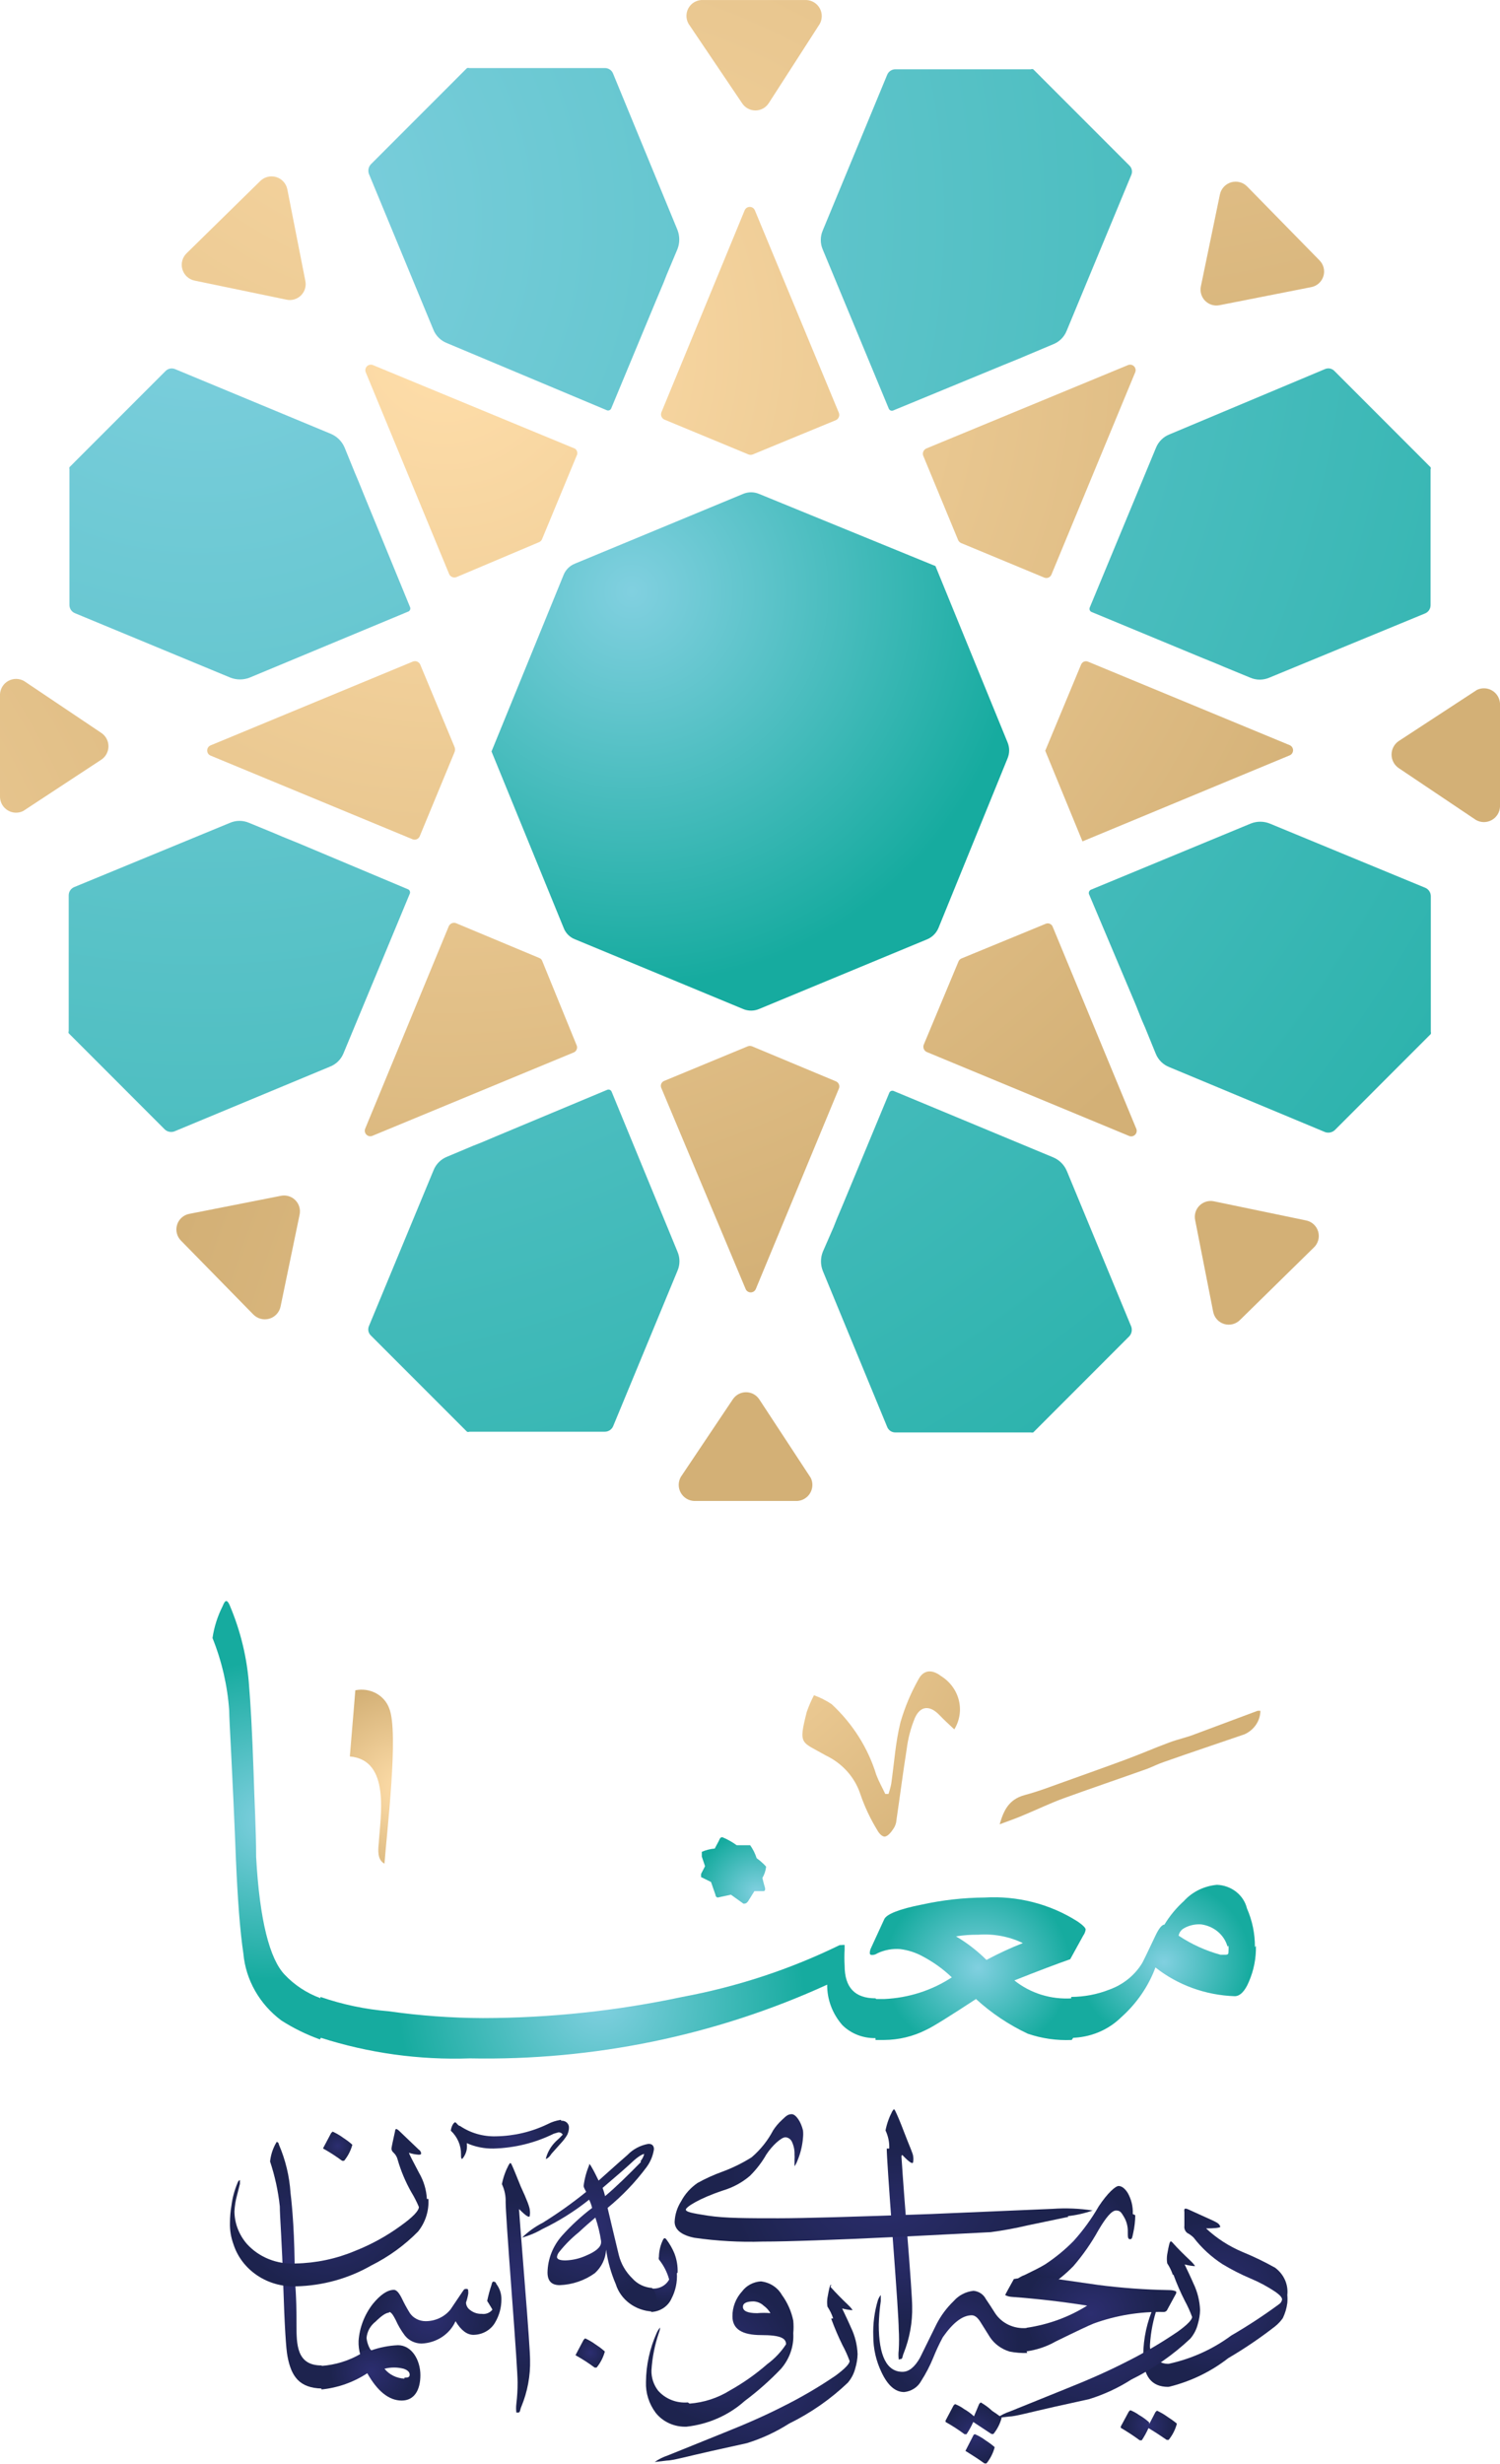 <svg xmlns="http://www.w3.org/2000/svg" width="120" height="197" viewBox="0 0 120 197" fill="none"><path d="M80.314 29.165L81.544 28.665L82.178 28.396L84.234 27.531C84.481 27.437 84.706 27.292 84.894 27.107C85.083 26.922 85.231 26.7 85.33 26.454L90.499 13.997C90.558 13.869 90.574 13.726 90.546 13.588C90.519 13.45 90.449 13.324 90.346 13.228L82.658 5.538C82.628 5.526 82.595 5.519 82.562 5.519C82.529 5.519 82.497 5.526 82.466 5.538H71.627C71.487 5.539 71.35 5.582 71.233 5.661C71.117 5.739 71.027 5.851 70.974 5.981L65.823 18.419C65.717 18.661 65.663 18.923 65.663 19.188C65.663 19.452 65.717 19.714 65.823 19.957L71.108 32.683C71.138 32.746 71.19 32.795 71.254 32.82C71.319 32.845 71.39 32.844 71.454 32.818L80.314 29.165Z" fill="url(#paint0_radial_11_3798)"></path><path d="M52.563 23.84L53.081 22.61L53.331 21.975L54.196 19.918C54.389 19.424 54.389 18.875 54.196 18.38L49.046 5.885C48.995 5.753 48.905 5.64 48.788 5.561C48.671 5.482 48.533 5.441 48.392 5.442H37.553C37.49 5.424 37.424 5.424 37.361 5.442L29.673 13.132C29.576 13.235 29.509 13.364 29.482 13.504C29.455 13.643 29.468 13.788 29.52 13.92L34.67 26.358C34.769 26.604 34.917 26.826 35.106 27.011C35.294 27.196 35.519 27.34 35.766 27.435L48.546 32.798C48.61 32.825 48.681 32.825 48.746 32.8C48.81 32.775 48.862 32.727 48.892 32.664L52.563 23.84Z" fill="url(#paint1_radial_11_3798)"></path><path d="M29.174 39.7L28.674 38.47L28.405 37.835L27.559 35.759C27.345 35.273 26.953 34.888 26.464 34.682L14.01 29.511C13.882 29.456 13.739 29.441 13.602 29.469C13.465 29.496 13.339 29.565 13.242 29.665L5.554 37.355C5.537 37.411 5.537 37.471 5.554 37.528V48.37C5.555 48.511 5.598 48.648 5.676 48.764C5.755 48.88 5.866 48.971 5.996 49.024L18.431 54.176C18.925 54.369 19.474 54.369 19.968 54.176L32.672 48.889C32.734 48.86 32.783 48.808 32.808 48.743C32.833 48.679 32.832 48.607 32.806 48.543L29.174 39.7Z" fill="url(#paint2_radial_11_3798)"></path><path d="M23.85 67.402L22.62 66.903L21.986 66.633L19.93 65.787C19.687 65.682 19.425 65.627 19.161 65.627C18.896 65.627 18.635 65.682 18.392 65.787L5.939 70.92C5.809 70.974 5.697 71.064 5.619 71.18C5.54 71.296 5.497 71.433 5.497 71.574V82.436C5.484 82.463 5.478 82.492 5.478 82.522C5.478 82.552 5.484 82.582 5.497 82.609L13.184 90.299C13.285 90.393 13.411 90.457 13.547 90.484C13.682 90.511 13.823 90.5 13.953 90.452L26.387 85.281C26.634 85.186 26.858 85.042 27.047 84.857C27.235 84.672 27.384 84.45 27.482 84.204L32.787 71.439C32.812 71.373 32.81 71.3 32.781 71.235C32.752 71.17 32.699 71.119 32.633 71.093L23.85 67.402Z" fill="url(#paint3_radial_11_3798)"></path><path d="M39.705 90.837L38.475 91.356L37.841 91.606L35.785 92.471C35.538 92.565 35.313 92.71 35.125 92.895C34.936 93.08 34.788 93.302 34.689 93.547L29.52 106.005C29.462 106.133 29.445 106.276 29.473 106.414C29.5 106.552 29.57 106.678 29.673 106.774L37.361 114.463C37.391 114.477 37.423 114.484 37.457 114.484C37.49 114.484 37.523 114.477 37.553 114.463H48.392C48.53 114.462 48.664 114.421 48.78 114.346C48.895 114.271 48.987 114.165 49.045 114.04L54.196 101.602C54.302 101.36 54.356 101.098 54.356 100.833C54.356 100.569 54.302 100.307 54.196 100.064L48.93 87.28C48.904 87.214 48.853 87.161 48.789 87.132C48.724 87.103 48.651 87.101 48.584 87.126L39.705 90.837Z" fill="url(#paint4_radial_11_3798)"></path><path d="M67.457 96.239L66.938 97.469L66.688 98.103L65.823 100.084C65.632 100.572 65.632 101.114 65.823 101.602L70.974 114.079C71.025 114.21 71.115 114.323 71.231 114.402C71.348 114.481 71.486 114.523 71.627 114.521H82.466C82.529 114.539 82.596 114.539 82.659 114.521L90.346 106.831C90.438 106.729 90.501 106.603 90.528 106.468C90.555 106.333 90.545 106.193 90.5 106.062L85.349 93.624C85.142 93.129 84.749 92.735 84.254 92.528L71.493 87.222C71.429 87.196 71.357 87.195 71.293 87.221C71.228 87.246 71.176 87.294 71.147 87.357L67.457 96.239Z" fill="url(#paint5_radial_11_3798)"></path><path d="M90.846 80.302L91.345 81.551L91.614 82.167L92.46 84.243C92.559 84.488 92.707 84.71 92.895 84.895C93.084 85.081 93.309 85.225 93.555 85.319L106.009 90.51C106.139 90.556 106.279 90.566 106.414 90.538C106.55 90.511 106.675 90.448 106.778 90.356L114.465 82.666C114.483 82.604 114.483 82.537 114.465 82.474V71.651C114.465 71.508 114.424 71.368 114.345 71.248C114.266 71.128 114.154 71.034 114.023 70.978L101.589 65.845C101.096 65.644 100.544 65.644 100.051 65.845L87.271 71.132C87.208 71.161 87.158 71.213 87.129 71.276C87.101 71.34 87.097 71.411 87.117 71.478L90.846 80.302Z" fill="url(#paint6_radial_11_3798)"></path><path d="M96.092 52.561L97.322 53.061L97.957 53.33L100.013 54.176C100.255 54.282 100.517 54.336 100.782 54.336C101.046 54.336 101.308 54.282 101.55 54.176L114.004 49.043C114.134 48.99 114.245 48.9 114.324 48.783C114.402 48.667 114.445 48.53 114.446 48.389V37.528C114.458 37.501 114.464 37.471 114.464 37.441C114.464 37.411 114.458 37.382 114.446 37.355L106.759 29.665C106.663 29.562 106.537 29.492 106.399 29.464C106.261 29.437 106.118 29.453 105.99 29.511L93.575 34.721C93.328 34.815 93.103 34.96 92.915 35.145C92.726 35.33 92.578 35.552 92.479 35.797L87.175 48.582C87.15 48.648 87.152 48.721 87.181 48.786C87.21 48.851 87.263 48.902 87.329 48.928L96.092 52.561Z" fill="url(#paint7_radial_11_3798)"></path><path d="M66.88 33.587L60.211 36.336C60.106 36.374 59.99 36.374 59.885 36.336L53.158 33.548C53.051 33.502 52.966 33.416 52.92 33.309C52.873 33.202 52.869 33.081 52.908 32.972L59.577 16.804C59.612 16.726 59.669 16.66 59.74 16.613C59.812 16.567 59.895 16.542 59.981 16.542C60.066 16.542 60.15 16.567 60.221 16.613C60.293 16.66 60.349 16.726 60.384 16.804L67.111 33.01C67.151 33.118 67.15 33.236 67.107 33.343C67.064 33.45 66.983 33.537 66.88 33.587Z" fill="url(#paint8_radial_11_3798)"></path><path d="M90.826 29.742L84.119 45.929C84.098 45.983 84.066 46.033 84.026 46.075C83.985 46.117 83.937 46.151 83.883 46.174C83.829 46.197 83.772 46.21 83.713 46.21C83.655 46.211 83.597 46.2 83.543 46.179L76.874 43.41C76.769 43.358 76.687 43.269 76.643 43.16L73.856 36.432C73.818 36.322 73.822 36.201 73.868 36.094C73.915 35.987 74 35.902 74.106 35.855L90.25 29.184C90.329 29.154 90.414 29.147 90.497 29.164C90.579 29.18 90.655 29.22 90.716 29.279C90.777 29.338 90.819 29.412 90.839 29.494C90.858 29.576 90.854 29.662 90.826 29.742Z" fill="url(#paint9_radial_11_3798)"></path><path d="M103.184 59.578C103.262 59.613 103.328 59.669 103.374 59.741C103.421 59.813 103.445 59.896 103.445 59.982C103.445 60.067 103.421 60.151 103.374 60.222C103.328 60.294 103.262 60.351 103.184 60.385L86.598 67.268L83.619 60.02L86.483 53.138C86.504 53.083 86.536 53.034 86.577 52.992C86.618 52.951 86.667 52.918 86.721 52.896C86.775 52.875 86.833 52.864 86.891 52.866C86.95 52.868 87.007 52.882 87.059 52.907L103.184 59.578Z" fill="url(#paint10_radial_11_3798)"></path><path d="M90.327 90.817L74.145 84.108C74.038 84.061 73.953 83.976 73.907 83.869C73.86 83.762 73.856 83.641 73.895 83.531L76.682 76.861C76.726 76.757 76.809 76.675 76.912 76.63L83.639 73.862C83.692 73.837 83.749 73.823 83.807 73.821C83.865 73.819 83.923 73.829 83.978 73.851C84.032 73.873 84.081 73.905 84.122 73.947C84.163 73.988 84.195 74.038 84.215 74.092L90.903 90.241C90.936 90.321 90.945 90.41 90.928 90.495C90.911 90.581 90.868 90.659 90.807 90.721C90.745 90.783 90.667 90.825 90.582 90.842C90.496 90.859 90.407 90.85 90.327 90.817Z" fill="url(#paint11_radial_11_3798)"></path><path d="M67.111 87.03L60.461 103.063C60.426 103.141 60.37 103.208 60.298 103.254C60.226 103.3 60.143 103.325 60.057 103.325C59.972 103.325 59.889 103.3 59.817 103.254C59.745 103.208 59.689 103.141 59.654 103.063L52.908 86.992C52.883 86.939 52.869 86.882 52.867 86.824C52.865 86.765 52.876 86.707 52.897 86.653C52.919 86.599 52.952 86.55 52.993 86.509C53.035 86.468 53.084 86.436 53.139 86.415L59.827 83.647C59.932 83.609 60.048 83.609 60.154 83.647L66.88 86.454C66.987 86.5 67.07 86.587 67.114 86.695C67.157 86.803 67.156 86.923 67.111 87.03Z" fill="url(#paint12_radial_11_3798)"></path><path d="M45.932 84.127L29.769 90.817C29.69 90.845 29.604 90.849 29.522 90.83C29.44 90.81 29.365 90.768 29.307 90.707C29.248 90.647 29.208 90.57 29.191 90.488C29.174 90.405 29.182 90.319 29.212 90.241L35.9 74.054C35.947 73.947 36.032 73.862 36.139 73.816C36.246 73.769 36.367 73.765 36.477 73.804L43.145 76.591C43.198 76.611 43.246 76.641 43.286 76.681C43.326 76.721 43.357 76.769 43.376 76.822L46.124 83.551C46.172 83.653 46.179 83.77 46.143 83.877C46.107 83.985 46.032 84.074 45.932 84.127Z" fill="url(#paint13_radial_11_3798)"></path><path d="M36.361 60.136L33.575 66.864C33.528 66.971 33.442 67.055 33.334 67.098C33.226 67.141 33.105 67.14 32.998 67.095L16.835 60.405C16.758 60.37 16.691 60.313 16.645 60.242C16.598 60.17 16.574 60.086 16.574 60.001C16.574 59.916 16.598 59.832 16.645 59.76C16.691 59.689 16.758 59.632 16.835 59.597L33.037 52.888C33.144 52.848 33.263 52.849 33.37 52.892C33.476 52.934 33.563 53.015 33.613 53.119L36.361 59.713C36.39 59.779 36.405 59.851 36.405 59.924C36.405 59.997 36.39 60.069 36.361 60.136Z" fill="url(#paint14_radial_11_3798)"></path><path d="M46.124 36.451L43.357 43.122C43.333 43.176 43.299 43.224 43.256 43.264C43.213 43.303 43.162 43.334 43.107 43.353L36.515 46.14C36.407 46.18 36.289 46.179 36.182 46.136C36.075 46.094 35.989 46.013 35.938 45.91L29.25 29.742C29.223 29.662 29.219 29.576 29.238 29.494C29.258 29.412 29.3 29.338 29.361 29.279C29.422 29.22 29.498 29.18 29.58 29.164C29.663 29.147 29.748 29.154 29.827 29.184L46.009 35.874C46.096 35.94 46.155 36.035 46.176 36.141C46.198 36.247 46.179 36.358 46.124 36.451Z" fill="url(#paint15_radial_11_3798)"></path><path d="M80.602 60.635C80.688 60.432 80.733 60.213 80.733 59.991C80.733 59.77 80.688 59.551 80.602 59.347L74.837 45.256L60.73 39.489C60.526 39.402 60.308 39.358 60.086 39.358C59.865 39.358 59.646 39.402 59.443 39.489L45.99 45.064C45.785 45.145 45.6 45.267 45.445 45.422C45.289 45.578 45.167 45.763 45.086 45.967L39.321 60.078L45.086 74.169C45.163 74.378 45.283 74.568 45.439 74.727C45.595 74.886 45.782 75.011 45.99 75.092L59.443 80.667C59.646 80.753 59.865 80.798 60.086 80.798C60.308 80.798 60.526 80.753 60.73 80.667L74.183 75.092C74.594 74.916 74.919 74.584 75.086 74.169L80.602 60.635Z" fill="url(#paint16_radial_11_3798)"></path><path d="M99.782 14.92L105.548 20.803C105.713 20.965 105.831 21.17 105.889 21.394C105.946 21.619 105.941 21.855 105.874 22.077C105.806 22.299 105.679 22.498 105.507 22.653C105.334 22.808 105.122 22.913 104.894 22.956L97.572 24.398C97.364 24.441 97.149 24.432 96.946 24.371C96.742 24.31 96.558 24.198 96.408 24.047C96.259 23.896 96.15 23.71 96.092 23.506C96.033 23.302 96.027 23.086 96.073 22.879L97.591 15.554C97.638 15.324 97.747 15.111 97.907 14.938C98.066 14.766 98.269 14.64 98.495 14.574C98.721 14.509 98.96 14.507 99.187 14.568C99.414 14.629 99.62 14.75 99.782 14.92Z" fill="url(#paint17_radial_11_3798)"></path><path d="M120 56.233V64.499C119.989 64.719 119.922 64.933 119.806 65.119C119.689 65.306 119.527 65.459 119.334 65.565C119.142 65.671 118.925 65.726 118.705 65.725C118.485 65.723 118.269 65.665 118.078 65.557L111.89 61.404C111.715 61.284 111.573 61.123 111.474 60.936C111.376 60.748 111.324 60.54 111.324 60.328C111.324 60.116 111.376 59.907 111.474 59.72C111.573 59.532 111.715 59.371 111.89 59.251L118.155 55.156C118.345 55.065 118.554 55.021 118.765 55.029C118.976 55.037 119.182 55.097 119.364 55.204C119.546 55.31 119.699 55.459 119.81 55.639C119.921 55.818 119.986 56.022 120 56.233Z" fill="url(#paint18_radial_11_3798)"></path><path d="M105.086 99.757L99.206 105.524C99.043 105.69 98.839 105.808 98.614 105.865C98.389 105.923 98.153 105.917 97.931 105.85C97.709 105.783 97.51 105.656 97.355 105.483C97.2 105.31 97.096 105.098 97.053 104.87L95.612 97.546C95.568 97.338 95.577 97.123 95.638 96.919C95.699 96.716 95.811 96.531 95.962 96.382C96.113 96.233 96.299 96.124 96.503 96.065C96.707 96.007 96.923 96 97.13 96.046L104.452 97.565C104.687 97.606 104.905 97.711 105.082 97.87C105.259 98.029 105.388 98.234 105.454 98.463C105.52 98.691 105.521 98.934 105.456 99.162C105.391 99.391 105.263 99.597 105.086 99.757Z" fill="url(#paint19_radial_11_3798)"></path><path d="M63.786 120H55.522C55.303 119.989 55.089 119.922 54.903 119.806C54.716 119.689 54.563 119.527 54.457 119.334C54.351 119.141 54.296 118.925 54.297 118.705C54.299 118.485 54.357 118.269 54.465 118.078L58.616 111.887C58.731 111.709 58.889 111.562 59.076 111.46C59.262 111.358 59.471 111.305 59.683 111.305C59.895 111.305 60.104 111.358 60.291 111.46C60.477 111.562 60.635 111.709 60.75 111.887L64.862 118.154C64.954 118.344 64.998 118.554 64.99 118.765C64.981 118.976 64.921 119.181 64.815 119.364C64.709 119.546 64.559 119.699 64.38 119.81C64.201 119.921 63.997 119.986 63.786 120Z" fill="url(#paint20_radial_11_3798)"></path><path d="M20.256 105.082L14.491 99.199C14.325 99.037 14.207 98.832 14.15 98.608C14.092 98.383 14.098 98.147 14.165 97.924C14.232 97.703 14.359 97.503 14.532 97.348C14.705 97.194 14.916 97.089 15.144 97.046L22.467 95.604C22.674 95.561 22.89 95.57 23.093 95.631C23.297 95.692 23.481 95.803 23.63 95.954C23.78 96.106 23.889 96.292 23.947 96.496C24.006 96.7 24.012 96.916 23.966 97.123L22.447 104.447C22.4 104.678 22.291 104.891 22.132 105.064C21.973 105.236 21.769 105.362 21.544 105.427C21.318 105.493 21.079 105.495 20.852 105.434C20.625 105.373 20.419 105.251 20.256 105.082Z" fill="url(#paint21_radial_11_3798)"></path><path d="M0 63.75V55.502C0.011 55.283 0.078 55.069 0.194 54.883C0.311 54.696 0.473 54.543 0.666 54.437C0.858 54.331 1.075 54.276 1.295 54.277C1.515 54.279 1.731 54.337 1.922 54.445L8.11 58.598C8.285 58.715 8.427 58.874 8.526 59.06C8.625 59.246 8.677 59.454 8.677 59.664C8.677 59.875 8.625 60.083 8.526 60.269C8.427 60.455 8.285 60.614 8.11 60.731L1.845 64.846C1.654 64.938 1.442 64.981 1.23 64.972C1.018 64.963 0.811 64.901 0.629 64.793C0.446 64.684 0.293 64.532 0.183 64.35C0.074 64.168 0.011 63.962 0 63.75Z" fill="url(#paint22_radial_11_3798)"></path><path d="M14.952 20.226L20.833 14.459C20.999 14.299 21.205 14.187 21.43 14.135C21.654 14.082 21.888 14.091 22.108 14.159C22.328 14.228 22.525 14.354 22.679 14.525C22.834 14.696 22.939 14.906 22.985 15.131L24.427 22.456C24.471 22.664 24.461 22.879 24.4 23.083C24.339 23.286 24.228 23.471 24.077 23.62C23.926 23.769 23.74 23.878 23.535 23.937C23.331 23.995 23.116 24.002 22.909 23.955L15.586 22.437C15.352 22.392 15.135 22.284 14.959 22.123C14.783 21.962 14.655 21.756 14.589 21.526C14.523 21.297 14.522 21.054 14.586 20.825C14.651 20.595 14.777 20.388 14.952 20.226Z" fill="url(#paint23_radial_11_3798)"></path><path d="M56.252 0.002H64.516C64.736 0.013 64.949 0.079 65.135 0.196C65.322 0.312 65.476 0.475 65.582 0.668C65.688 0.86 65.743 1.077 65.741 1.297C65.74 1.517 65.682 1.733 65.573 1.924L61.499 8.249C61.384 8.428 61.226 8.575 61.04 8.676C60.853 8.778 60.645 8.831 60.432 8.831C60.22 8.831 60.011 8.778 59.825 8.676C59.638 8.575 59.48 8.428 59.366 8.249L55.176 2.04C55.029 1.847 54.94 1.616 54.919 1.375C54.899 1.133 54.949 0.891 55.062 0.676C55.175 0.462 55.347 0.284 55.558 0.165C55.769 0.045 56.01 -0.011 56.252 0.002Z" fill="url(#paint24_radial_11_3798)"></path><path d="M79.974 145.848C80.293 144.737 80.711 143.853 81.968 143.514C83.224 143.175 84.141 142.798 85.218 142.422C86.833 141.838 88.448 141.273 90.064 140.671C91.24 140.238 92.397 139.729 93.573 139.296C94.231 139.052 94.949 138.901 95.567 138.656L100.612 136.773H100.832C100.827 137.169 100.705 137.555 100.48 137.888C100.254 138.221 99.934 138.487 99.556 138.656C97.422 139.39 95.268 140.106 93.135 140.859C92.676 141.01 92.237 141.236 91.799 141.405C89.525 142.215 87.252 142.986 85.019 143.796C84.002 144.173 83.025 144.643 82.028 145.057C81.389 145.34 80.731 145.566 79.974 145.848Z" fill="url(#paint25_radial_11_3798)"></path><path d="M76.344 138.261C75.906 137.847 75.527 137.508 75.188 137.15C74.41 136.322 73.652 136.34 73.194 137.338C72.862 138.143 72.641 138.985 72.535 139.842C72.236 141.725 71.997 143.608 71.718 145.491C71.705 145.753 71.615 146.007 71.459 146.225C71.299 146.47 71.06 146.771 70.821 146.827C70.581 146.884 70.302 146.545 70.183 146.319C69.625 145.406 69.171 144.441 68.827 143.438C68.611 142.776 68.256 142.16 67.784 141.63C67.311 141.099 66.73 140.664 66.075 140.351C64.081 139.202 63.861 139.56 64.539 136.868C64.699 136.41 64.892 135.963 65.118 135.531C65.619 135.712 66.095 135.953 66.533 136.246C68.217 137.808 69.447 139.754 70.103 141.895C70.302 142.422 70.581 142.911 70.821 143.42H71.08C71.172 143.154 71.245 142.884 71.299 142.61C71.538 140.953 71.638 139.296 72.037 137.696C72.38 136.507 72.861 135.358 73.473 134.269C73.872 133.498 74.55 133.441 75.267 133.987C75.991 134.435 76.505 135.127 76.705 135.922C76.905 136.717 76.776 137.553 76.344 138.261Z" fill="url(#paint26_radial_11_3798)"></path><path d="M27.987 140.426C28.286 136.887 28.426 135.136 28.426 135.136C28.988 135.019 29.575 135.103 30.076 135.37C30.576 135.638 30.955 136.07 31.138 136.585C31.916 138.468 30.939 146.507 30.759 148.992C30.181 148.71 30.241 147.9 30.3 147.373C30.42 145.265 31.278 140.708 27.987 140.426Z" fill="url(#paint27_radial_11_3798)"></path><path d="M100.393 155.676C100.403 154.611 100.186 153.554 99.755 152.57C99.629 152.052 99.327 151.587 98.895 151.247C98.463 150.907 97.924 150.71 97.362 150.687C96.333 150.779 95.382 151.245 94.71 151.986C94.099 152.54 93.575 153.174 93.155 153.869C92.955 153.869 92.696 154.189 92.417 154.791C91.819 156.034 91.48 156.787 91.32 157.032C90.727 157.962 89.822 158.678 88.748 159.065C87.781 159.447 86.745 159.645 85.697 159.649V162.925C86.443 162.913 87.18 162.763 87.864 162.482C88.549 162.2 89.167 161.794 89.685 161.287C90.927 160.183 91.871 158.814 92.437 157.295C94.221 158.706 96.452 159.515 98.778 159.592C99.197 159.592 99.596 159.197 99.915 158.425C100.308 157.517 100.498 156.543 100.473 155.563M98.279 155.563C98.291 155.714 98.291 155.865 98.279 156.015C98.279 156.184 98.279 156.279 98.02 156.279H97.641C96.442 155.951 95.31 155.435 94.291 154.754C94.311 154.64 94.354 154.532 94.419 154.434C94.484 154.337 94.57 154.254 94.67 154.189C95.092 153.936 95.588 153.817 96.086 153.85C96.584 153.916 97.05 154.119 97.426 154.433C97.802 154.748 98.071 155.161 98.2 155.62" fill="url(#paint28_radial_11_3798)"></path><path d="M85.776 163.038C86.124 162.554 86.309 161.984 86.309 161.4C86.309 160.816 86.124 160.245 85.776 159.762C84.095 159.877 82.433 159.363 81.15 158.331C83.044 157.578 84.54 157.013 85.617 156.636L86.654 154.754C86.759 154.607 86.828 154.44 86.853 154.264C86.853 154.132 86.614 153.888 86.155 153.586C83.98 152.214 81.388 151.553 78.777 151.704C77.085 151.717 75.4 151.907 73.752 152.268C71.917 152.626 70.92 153.04 70.741 153.436L69.684 155.733C69.628 155.845 69.594 155.966 69.584 156.09C69.584 156.222 69.584 156.297 69.784 156.297C69.928 156.293 70.067 156.247 70.183 156.166C70.749 155.894 71.384 155.777 72.017 155.827C72.665 155.908 73.29 156.113 73.852 156.429C74.695 156.877 75.467 157.434 76.145 158.086C74.552 159.131 72.679 159.731 70.741 159.818H70.043V163.094H70.741C71.91 163.084 73.06 162.807 74.091 162.284C74.589 162.059 75.925 161.23 78.079 159.818C79.297 160.934 80.689 161.868 82.207 162.586C83.336 162.974 84.536 163.147 85.736 163.094M81.848 155.337C80.842 155.732 79.864 156.185 78.917 156.693C78.192 155.971 77.375 155.339 76.484 154.81C77.07 154.714 77.664 154.67 78.259 154.678C79.498 154.586 80.741 154.821 81.848 155.356" fill="url(#paint29_radial_11_3798)"></path><path d="M70.043 163.038C70.441 162.575 70.659 161.996 70.659 161.4C70.659 160.803 70.441 160.225 70.043 159.762C68.388 159.762 67.57 158.896 67.57 157.145C67.545 156.718 67.545 156.291 67.57 155.864C67.57 155.638 67.57 155.544 67.57 155.507C67.57 155.469 67.351 155.507 67.171 155.507C63.206 157.443 58.969 158.837 54.589 159.649C49.353 160.765 44.003 161.334 38.636 161.343C36.112 161.334 33.593 161.151 31.098 160.797C29.231 160.644 27.394 160.258 25.634 159.649V162.906C29.482 164.143 33.537 164.705 37.599 164.563C47.483 164.756 57.276 162.737 66.174 158.67C66.162 159.851 66.593 160.998 67.391 161.908C67.737 162.249 68.156 162.518 68.62 162.696C69.084 162.875 69.582 162.959 70.083 162.943" fill="url(#paint30_radial_11_3798)"></path><path d="M25.614 163C26.001 162.536 26.211 161.962 26.211 161.371C26.211 160.781 26.001 160.207 25.614 159.743C24.52 159.336 23.543 158.691 22.763 157.86C21.587 156.617 20.769 153.567 20.49 148.446C20.49 146.206 20.35 144.022 20.29 141.782C20.171 138.299 20.031 136.002 19.931 134.853C19.785 132.617 19.259 130.418 18.376 128.339C18.276 128.094 18.177 128 18.097 128C18.017 128 17.917 128.132 17.818 128.395C17.407 129.204 17.131 130.068 17 130.956C17.747 132.816 18.198 134.77 18.336 136.755C18.336 137.564 18.595 141.518 18.875 148.672C19.014 151.873 19.194 154.321 19.473 156.203C19.567 157.239 19.885 158.246 20.406 159.162C20.927 160.079 21.641 160.885 22.504 161.531C23.474 162.152 24.518 162.664 25.614 163.056" fill="url(#paint31_radial_11_3798)"></path><path d="M56.882 150.461L57.241 151.496C57.241 151.628 57.361 151.704 57.42 151.704L58.477 151.478L59.474 152.193C59.614 152.193 59.694 152.193 59.833 152.024L60.352 151.195H61.069C61.209 151.195 61.249 151.063 61.169 150.819C61.089 150.574 61.05 150.348 60.99 150.141C61.153 149.862 61.255 149.554 61.289 149.237C61.289 149.237 61.03 148.917 60.531 148.559C60.415 148.191 60.24 147.842 60.013 147.524C60.013 147.524 59.594 147.524 58.936 147.524C58.586 147.268 58.204 147.053 57.799 146.884C57.7 146.884 57.62 146.884 57.52 147.147L57.181 147.787C56.822 147.818 56.471 147.907 56.144 148.051C56.144 148.051 56.144 148.239 56.144 148.428L56.403 149.2L56.084 149.821C56.084 149.953 56.084 150.028 56.084 150.066L56.882 150.461Z" fill="url(#paint32_radial_11_3798)"></path><path d="M93.573 190.808C95.291 190.376 96.89 189.599 98.259 188.53C99.568 187.763 100.821 186.914 102.008 185.988C102.246 185.797 102.454 185.575 102.626 185.329C102.81 184.947 102.931 184.541 102.985 184.124C103.005 183.911 103.005 183.697 102.985 183.484C103.032 183.072 102.967 182.655 102.796 182.273C102.625 181.891 102.354 181.556 102.008 181.3C101.167 180.828 100.294 180.407 99.396 180.039C98.313 179.583 97.326 178.945 96.485 178.156C97.136 178.156 97.515 178.118 97.621 178.043C97.621 178.043 97.621 177.817 97.262 177.648L97.043 177.535L95.049 176.631C94.889 176.556 94.79 176.556 94.75 176.631C94.735 176.699 94.735 176.77 94.75 176.838V177.949C94.734 178.053 94.746 178.159 94.785 178.257C94.823 178.356 94.886 178.444 94.969 178.514C95.161 178.614 95.335 178.741 95.488 178.89C96.125 179.718 96.907 180.438 97.801 181.018C98.521 181.452 99.274 181.836 100.054 182.166C100.755 182.46 101.423 182.82 102.048 183.239C102.387 183.484 102.567 183.672 102.567 183.842C102.546 183.983 102.467 184.112 102.347 184.199C101.115 185.107 99.83 185.949 98.499 186.722C97.027 187.814 95.318 188.586 93.493 188.982C93.31 188.989 93.127 188.961 92.956 188.899C92.785 188.838 92.628 188.744 92.496 188.624C92.325 188.478 92.19 188.297 92.104 188.095C92.017 187.892 91.981 187.674 91.998 187.457C92.06 186.432 92.261 185.42 92.596 184.444C92.614 184.307 92.614 184.168 92.596 184.03V183.936C92.596 183.936 92.437 184.086 92.317 184.369C91.762 185.609 91.471 186.939 91.46 188.285C91.46 189.979 92.124 190.827 93.454 190.827" fill="url(#paint33_radial_11_3798)"></path><path d="M93.872 181.846C94.133 182.566 94.439 183.27 94.79 183.955C95.015 184.368 95.208 184.795 95.368 185.235C95.368 185.461 94.989 185.856 94.231 186.402C92.867 187.332 91.434 188.169 89.944 188.906C88.688 189.546 87.132 190.243 85.238 190.996L80.811 192.785C80.433 192.909 80.076 193.087 79.754 193.312L80.711 193.199C81.19 193.199 82.386 192.86 84.321 192.427L87.132 191.806C88.327 191.435 89.461 190.909 90.502 190.243C92.245 189.384 93.838 188.279 95.228 186.967C95.518 186.625 95.722 186.226 95.827 185.8C95.936 185.438 95.996 185.065 96.006 184.689C95.978 183.947 95.795 183.218 95.468 182.543C95.248 182.034 95.009 181.545 94.77 181.036C95.004 181.1 95.245 181.144 95.488 181.168H95.607C95.607 181.168 95.488 180.98 95.268 180.773C94.73 180.265 94.231 179.775 93.813 179.304C93.78 179.254 93.731 179.214 93.673 179.191C93.573 179.191 93.513 179.474 93.374 180.246C93.339 180.477 93.339 180.711 93.374 180.942C93.568 181.237 93.722 181.553 93.832 181.884" fill="url(#paint34_radial_11_3798)"></path><path d="M90.622 177.007C90.651 176.411 90.507 175.818 90.203 175.294C89.964 174.936 89.725 174.767 89.485 174.767C89.246 174.767 88.608 175.313 87.89 176.405C87.328 177.384 86.659 178.305 85.896 179.154C85.206 179.858 84.437 180.49 83.603 181.037C83.204 181.281 82.665 181.545 82.007 181.865C81.694 181.979 81.409 182.152 81.17 182.373C82.002 182.787 82.952 182.939 83.882 182.806C84.609 182.332 85.277 181.782 85.876 181.168C86.641 180.28 87.309 179.321 87.87 178.307C88.488 177.252 88.947 176.725 89.286 176.725C89.625 176.725 89.705 176.895 89.904 177.215C90.128 177.587 90.239 178.01 90.223 178.438C90.223 178.834 90.223 179.022 90.403 179.022C90.582 179.022 90.582 178.853 90.662 178.495C90.763 178.036 90.817 177.57 90.821 177.102" fill="url(#paint35_radial_11_3798)"></path><path d="M91.938 193.669C91.697 193.446 91.429 193.251 91.141 193.086C90.921 192.925 90.679 192.792 90.423 192.691C90.423 192.691 90.423 192.691 90.303 192.803L89.665 193.989C89.665 193.989 89.665 193.989 89.665 194.102C90.189 194.408 90.695 194.741 91.181 195.099C91.181 195.099 91.3 195.099 91.34 195.099C91.548 194.788 91.728 194.46 91.879 194.121C92.417 194.441 92.895 194.76 93.334 195.062C93.334 195.062 93.434 195.062 93.494 195.062C93.805 194.676 94.029 194.234 94.152 193.763C94.152 193.763 93.892 193.537 93.394 193.217C93.134 193.027 92.853 192.863 92.556 192.728C92.556 192.728 92.556 192.728 92.437 192.841L91.938 193.801" fill="url(#paint36_radial_11_3798)"></path><path d="M81.11 182.204C80.811 182.75 80.572 183.164 80.412 183.484C80.412 183.484 80.612 183.616 80.991 183.635C82.985 183.785 84.979 184.011 86.973 184.331C85.513 185.246 83.859 185.85 82.127 186.101V187.984C82.953 187.869 83.746 187.6 84.46 187.193C86.115 186.383 87.112 185.913 87.491 185.762C89.29 185.107 91.208 184.794 93.135 184.84C93.194 184.832 93.25 184.808 93.296 184.771C93.342 184.735 93.376 184.687 93.394 184.633L94.092 183.352C94.105 183.303 94.105 183.251 94.092 183.202C94.092 183.202 93.912 183.089 93.534 183.089C91.625 183.058 89.721 182.92 87.83 182.674L82.706 181.94" fill="url(#paint37_radial_11_3798)"></path><path d="M77.919 193.18C77.678 192.957 77.41 192.762 77.122 192.596C76.902 192.436 76.66 192.303 76.404 192.201C76.404 192.201 76.404 192.201 76.284 192.314L75.646 193.519C75.646 193.519 75.646 193.519 75.646 193.632C76.174 193.926 76.681 194.253 77.162 194.611C77.162 194.611 77.281 194.611 77.321 194.611C77.529 194.299 77.709 193.972 77.86 193.632L79.315 194.592C79.315 194.592 79.415 194.592 79.475 194.592C79.786 194.206 80.01 193.764 80.133 193.293C80.133 193.293 79.874 193.067 79.375 192.747C79.101 192.486 78.793 192.258 78.458 192.069C78.458 192.069 78.458 192.069 78.338 192.182M77.242 195.948C77.76 196.268 78.258 196.588 78.757 196.946C78.757 196.946 78.857 196.946 78.917 196.946C79.228 196.56 79.452 196.117 79.575 195.646C79.575 195.646 79.315 195.402 78.817 195.082C78.565 194.895 78.29 194.737 77.999 194.611C77.999 194.611 77.9 194.611 77.86 194.724L77.242 195.929" fill="url(#paint38_radial_11_3798)"></path><path d="M82.127 188.003C82.381 187.748 82.522 187.411 82.522 187.061C82.522 186.711 82.381 186.375 82.127 186.12C81.628 186.164 81.126 186.074 80.678 185.861C80.23 185.648 79.855 185.32 79.595 184.915C79.356 184.538 79.116 184.162 78.857 183.785C78.766 183.609 78.628 183.457 78.457 183.345C78.286 183.233 78.087 183.164 77.88 183.145C77.264 183.214 76.7 183.504 76.305 183.955C75.733 184.505 75.261 185.142 74.909 185.837L73.593 188.511C73.174 189.245 72.715 189.622 72.197 189.622C70.941 189.622 70.302 188.341 70.302 185.856C70.317 185.226 70.371 184.598 70.462 183.974C70.462 183.653 70.462 183.484 70.462 183.484C70.462 183.484 70.342 183.616 70.243 183.861C69.955 184.809 69.827 185.793 69.864 186.779C69.863 187.772 70.087 188.754 70.522 189.659C71.02 190.714 71.618 191.241 72.336 191.241C72.622 191.211 72.896 191.115 73.133 190.96C73.37 190.806 73.562 190.598 73.692 190.356C74.076 189.757 74.403 189.127 74.669 188.473C74.89 187.921 75.143 187.38 75.427 186.854C76.245 185.687 77.003 185.103 77.74 185.103C77.98 185.103 78.199 185.273 78.418 185.612L79.196 186.854C79.561 187.401 80.119 187.808 80.771 188.003C81.237 188.095 81.712 188.133 82.187 188.116" fill="url(#paint39_radial_11_3798)"></path><path d="M70.94 171.773C70.94 172.288 71.1 174.679 71.419 178.947C71.738 183.183 71.897 185.612 71.897 186.195C71.932 186.766 71.932 187.338 71.897 187.908C71.869 188.14 71.869 188.374 71.897 188.605C71.897 188.699 71.897 188.605 72.057 188.605C72.216 188.605 72.197 188.341 72.296 188.134C72.775 186.932 73.005 185.653 72.974 184.369C72.974 183.898 72.835 181.808 72.536 178.081C72.237 174.353 72.117 172.432 72.117 172.432C72.117 172.432 72.117 172.225 72.216 172.319C72.775 172.903 73.054 173.073 73.054 172.809C73.076 172.678 73.076 172.545 73.054 172.414C73.054 172.188 72.755 171.585 72.356 170.531C71.957 169.477 71.738 169.006 71.638 168.799C71.538 168.592 71.538 168.648 71.499 168.648C71.459 168.648 71.499 168.648 71.379 168.799C71.127 169.282 70.946 169.795 70.841 170.324C71.056 170.779 71.159 171.275 71.14 171.773" fill="url(#paint40_radial_11_3798)"></path><path d="M85.417 177.177C86.099 177.102 86.768 176.951 87.411 176.725C86.351 176.561 85.273 176.517 84.201 176.593L74.47 177.007C68.301 177.233 64.233 177.346 62.266 177.346C59.853 177.346 57.979 177.346 56.642 177.139C55.306 176.932 54.868 176.838 54.868 176.65C54.868 176.461 55.865 175.784 57.839 175.125C58.637 174.886 59.372 174.488 59.993 173.957C60.511 173.445 60.953 172.868 61.309 172.244C61.535 171.902 61.802 171.586 62.106 171.303C62.425 171.02 62.665 170.87 62.844 170.87C62.951 170.88 63.054 170.917 63.141 170.977C63.229 171.036 63.298 171.116 63.343 171.209C63.5 171.533 63.575 171.888 63.562 172.244C63.572 172.382 63.572 172.52 63.562 172.658C63.562 173.016 63.562 173.186 63.562 173.186C63.562 173.186 63.702 173.016 63.821 172.677C64.052 172.11 64.193 171.513 64.24 170.907C64.261 170.713 64.261 170.518 64.24 170.324C64.081 169.627 63.662 169.025 63.343 169.025C63.024 169.025 62.884 169.175 62.545 169.495C62.277 169.743 62.042 170.021 61.847 170.324C61.423 171.134 60.841 171.862 60.132 172.47C59.401 172.931 58.618 173.316 57.799 173.619C57.109 173.867 56.442 174.17 55.805 174.522C55.247 174.904 54.796 175.408 54.489 175.991C54.173 176.487 53.995 177.05 53.971 177.629C53.971 178.25 54.509 178.702 55.566 178.909C57.373 179.167 59.202 179.268 61.03 179.21C63.024 179.21 66.733 179.078 71.838 178.834L79.256 178.457C80.255 178.324 81.247 178.142 82.227 177.911L85.477 177.233" fill="url(#paint41_radial_11_3798)"></path><path d="M66.493 185.367C66.754 186.084 67.054 186.787 67.391 187.475C67.616 187.888 67.809 188.316 67.969 188.756C67.969 188.982 67.59 189.377 66.852 189.923C65.488 190.853 64.055 191.689 62.565 192.427C61.309 193.067 59.753 193.764 57.859 194.517L53.432 196.305C53.054 196.43 52.697 196.608 52.375 196.833L53.332 196.72C53.811 196.72 55.007 196.381 56.942 195.948L59.753 195.326C60.948 194.955 62.082 194.429 63.123 193.764C64.863 192.91 66.451 191.805 67.829 190.488C68.119 190.146 68.323 189.747 68.428 189.32C68.537 188.959 68.598 188.586 68.607 188.21C68.579 187.468 68.396 186.738 68.069 186.063C67.849 185.555 67.61 185.066 67.371 184.557C67.606 184.62 67.846 184.665 68.089 184.689H68.208C68.208 184.689 68.089 184.501 67.869 184.294C67.338 183.792 66.859 183.302 66.434 182.825C66.472 182.776 66.493 182.717 66.493 182.656C66.394 182.656 66.334 182.938 66.194 183.71C66.16 183.941 66.16 184.176 66.194 184.407C66.388 184.701 66.543 185.017 66.653 185.348" fill="url(#paint42_radial_11_3798)"></path><path d="M61.668 184.934C61.303 184.902 60.936 184.902 60.571 184.934C59.813 184.934 59.434 184.764 59.434 184.425C59.434 184.143 59.714 183.992 60.292 183.992C60.593 184.01 60.876 184.13 61.089 184.331C61.333 184.506 61.531 184.732 61.668 184.99M55.027 192.069C54.576 192.106 54.121 192.038 53.704 191.87C53.287 191.703 52.92 191.442 52.634 191.109C52.283 190.642 52.102 190.081 52.116 189.509C52.178 188.485 52.379 187.472 52.714 186.496C52.766 186.363 52.799 186.224 52.814 186.082C52.814 186.082 52.654 186.233 52.535 186.515C51.98 187.755 51.689 189.086 51.677 190.431C51.644 191.312 51.917 192.178 52.455 192.898C52.74 193.259 53.115 193.549 53.545 193.742C53.976 193.936 54.451 194.027 54.928 194.008C56.67 193.814 58.299 193.094 59.574 191.956C60.619 191.175 61.593 190.312 62.485 189.377C63.174 188.577 63.523 187.563 63.462 186.534C63.493 186.202 63.493 185.868 63.462 185.536C63.312 184.793 62.999 184.088 62.545 183.465C62.378 183.172 62.138 182.922 61.846 182.735C61.555 182.548 61.22 182.431 60.87 182.392C60.574 182.411 60.286 182.491 60.028 182.628C59.769 182.765 59.546 182.954 59.374 183.183C58.862 183.741 58.586 184.458 58.597 185.197C58.597 186.195 59.355 186.685 60.89 186.685C62.425 186.685 62.884 186.929 62.884 187.419C62.49 188.026 61.983 188.562 61.389 189C60.473 189.801 59.471 190.508 58.397 191.109C57.432 191.712 56.321 192.075 55.167 192.163" fill="url(#paint43_radial_11_3798)"></path><path d="M54.21 181.695C54.23 181.17 54.142 180.646 53.951 180.152C53.787 179.758 53.573 179.385 53.313 179.041C53.213 178.909 53.133 178.909 53.053 179.041C52.837 179.477 52.722 179.952 52.714 180.434C52.694 180.502 52.694 180.573 52.714 180.641C53.096 181.118 53.374 181.662 53.532 182.241C53.401 182.487 53.193 182.688 52.936 182.816C52.678 182.945 52.385 182.994 52.096 182.957V184.84C52.443 184.824 52.778 184.717 53.064 184.531C53.349 184.344 53.574 184.086 53.711 183.785C54.044 183.149 54.195 182.441 54.15 181.733" fill="url(#paint44_radial_11_3798)"></path><path d="M46.054 188.303C46.582 188.596 47.088 188.923 47.569 189.282C47.569 189.282 47.669 189.282 47.729 189.282C48.038 188.902 48.262 188.466 48.387 188.002C48.387 188.002 48.148 187.757 47.649 187.437C47.389 187.247 47.108 187.083 46.812 186.948C46.812 186.948 46.812 186.948 46.692 187.061L46.054 188.265C46.054 188.265 46.054 188.359 46.054 188.378" fill="url(#paint45_radial_11_3798)"></path><path d="M52.156 184.802C52.397 184.541 52.53 184.207 52.53 183.861C52.53 183.514 52.397 183.18 52.156 182.919C51.857 182.897 51.565 182.819 51.298 182.689C51.031 182.56 50.794 182.382 50.6 182.166C50.06 181.644 49.681 180.993 49.504 180.283C49.165 178.89 48.866 177.61 48.606 176.518C49.788 175.551 50.839 174.451 51.737 173.242C52.043 172.82 52.241 172.337 52.315 171.83C52.315 171.548 52.176 171.397 51.877 171.397C51.23 171.51 50.642 171.821 50.202 172.282C49.224 173.129 48.467 173.826 47.889 174.334C47.669 173.882 47.49 173.524 47.33 173.261C47.284 173.161 47.216 173.071 47.131 172.997C47.131 172.997 47.131 172.997 47.131 173.11C46.91 173.636 46.763 174.187 46.692 174.748C46.692 174.918 46.832 175.087 46.891 175.238C45.791 176.128 44.632 176.952 43.422 177.704C42.809 178.017 42.251 178.417 41.767 178.89C42.335 178.734 42.878 178.506 43.382 178.212C44.724 177.568 45.982 176.778 47.131 175.859C47.234 176.07 47.315 176.291 47.37 176.518C46.501 177.179 45.7 177.917 44.977 178.721C44.236 179.549 43.821 180.593 43.801 181.677C43.801 182.354 44.12 182.693 44.778 182.693C45.797 182.654 46.779 182.318 47.589 181.733C48.133 181.237 48.454 180.563 48.487 179.85C48.62 180.8 48.882 181.73 49.264 182.618C49.453 183.224 49.837 183.759 50.362 184.15C50.887 184.542 51.528 184.769 52.196 184.802M51.278 172.847C50.202 173.939 49.284 174.842 48.407 175.577C48.354 175.353 48.288 175.133 48.208 174.918C49.384 173.92 50.202 173.204 50.62 172.809C51.039 172.414 51.418 172.206 51.538 172.206C51.481 172.418 51.379 172.617 51.239 172.79M48.088 179.267C48.088 179.662 47.629 180.02 46.911 180.321C46.389 180.563 45.818 180.698 45.236 180.716C44.778 180.716 44.558 180.622 44.558 180.434C44.579 180.289 44.641 180.153 44.738 180.039C45.199 179.458 45.727 178.927 46.313 178.457C46.752 178.043 47.191 177.666 47.629 177.29C47.839 177.904 47.992 178.534 48.088 179.173" fill="url(#paint46_radial_11_3798)"></path><path d="M40.451 176.047C40.451 176.556 40.61 178.965 40.929 183.22C41.248 187.475 41.408 189.885 41.408 190.469C41.41 191.041 41.376 191.613 41.308 192.182C41.28 192.414 41.28 192.647 41.308 192.879C41.308 192.879 41.308 192.879 41.468 192.879C41.627 192.879 41.607 192.615 41.707 192.408C42.203 191.209 42.44 189.929 42.405 188.643C42.405 188.172 42.265 186.082 41.966 182.373C41.667 178.664 41.528 176.725 41.528 176.725C41.528 176.725 41.528 176.518 41.528 176.612C42.106 177.196 42.385 177.365 42.385 177.102C42.407 176.971 42.407 176.837 42.385 176.706C42.385 176.48 42.146 175.853 41.667 174.823C41.288 173.882 41.049 173.298 40.949 173.091C40.849 172.884 40.849 172.941 40.81 172.941C40.77 172.941 40.81 172.941 40.69 173.091C40.438 173.574 40.257 174.087 40.152 174.616C40.368 175.072 40.47 175.568 40.451 176.066" fill="url(#paint47_radial_11_3798)"></path><path d="M44.878 169.477C44.507 169.529 44.149 169.644 43.821 169.815C42.542 170.434 41.13 170.769 39.693 170.794C38.659 170.827 37.642 170.535 36.801 169.966C36.662 169.966 36.542 169.74 36.443 169.684C36.343 169.627 36.123 169.909 36.064 170.342C36.326 170.588 36.534 170.882 36.674 171.205C36.815 171.528 36.885 171.875 36.881 172.224C36.881 172.469 36.881 172.6 36.981 172.6C37.171 172.377 37.295 172.111 37.34 171.829C37.361 171.666 37.361 171.502 37.34 171.339C38.013 171.639 38.75 171.787 39.494 171.772C41.17 171.726 42.813 171.32 44.299 170.587L44.678 170.474C44.748 170.471 44.817 170.487 44.877 170.52C44.938 170.554 44.986 170.603 45.017 170.662C44.848 170.847 44.669 171.023 44.479 171.189C44.075 171.58 43.792 172.068 43.661 172.6C43.661 172.6 43.861 172.6 44.12 172.186L44.878 171.339C45.068 171.137 45.236 170.917 45.376 170.681C45.462 170.503 45.51 170.311 45.516 170.116C45.522 170.039 45.51 169.961 45.481 169.889C45.452 169.816 45.406 169.751 45.347 169.697C45.288 169.643 45.217 169.602 45.14 169.577C45.062 169.552 44.979 169.543 44.898 169.552" fill="url(#paint48_radial_11_3798)"></path><path d="M31.138 184.84C31.278 184.84 31.437 185.047 31.657 185.48C31.848 185.911 32.089 186.321 32.375 186.703C32.528 186.903 32.729 187.067 32.961 187.181C33.193 187.295 33.449 187.357 33.711 187.362C34.299 187.341 34.869 187.161 35.353 186.844C35.837 186.528 36.215 186.087 36.443 185.574C36.881 186.308 37.36 186.666 37.878 186.666C38.228 186.662 38.571 186.571 38.872 186.403C39.173 186.234 39.422 185.994 39.593 185.706C39.938 185.132 40.117 184.483 40.112 183.823C40.12 183.377 39.973 182.94 39.693 182.58C39.693 182.467 39.553 182.411 39.493 182.411C39.434 182.411 39.374 182.411 39.314 182.693C39.175 183.107 39.062 183.528 38.975 183.955C39.254 184.407 39.394 184.632 39.394 184.651C39.297 184.776 39.166 184.874 39.015 184.934C38.864 184.994 38.698 185.013 38.536 184.99C38.202 185 37.875 184.893 37.619 184.689C37.517 184.62 37.434 184.529 37.375 184.425C37.316 184.321 37.284 184.205 37.28 184.086C37.359 183.859 37.419 183.626 37.459 183.39C37.467 183.327 37.467 183.264 37.459 183.202C37.459 183.07 37.459 182.994 37.32 182.994C37.18 182.994 37.141 182.995 37.021 183.183L36.044 184.632C35.812 184.925 35.511 185.162 35.164 185.325C34.818 185.489 34.437 185.574 34.05 185.574C33.8 185.574 33.555 185.516 33.335 185.404C33.116 185.293 32.93 185.131 32.793 184.934C32.55 184.544 32.33 184.142 32.135 183.729C31.916 183.296 31.716 183.07 31.517 183.07C30.999 183.07 30.44 183.446 29.822 184.199C29.154 185.063 28.76 186.088 28.686 187.155C28.673 187.53 28.72 187.905 28.825 188.266H28.945C29.184 188.266 29.683 188.097 29.683 187.927C29.484 187.618 29.361 187.271 29.324 186.911C29.345 186.66 29.42 186.416 29.543 186.192C29.666 185.969 29.836 185.772 30.041 185.612C30.52 185.141 30.879 184.896 31.118 184.896" fill="url(#paint49_radial_11_3798)"></path><path d="M28.845 188.191C27.897 188.742 26.824 189.071 25.714 189.151V191.034C27.034 190.9 28.296 190.453 29.383 189.735C30.201 191.184 31.118 191.919 32.135 191.919C33.152 191.919 33.631 191.071 33.631 189.885C33.631 188.699 32.953 187.494 31.836 187.494C31.106 187.526 30.386 187.666 29.702 187.908C29.609 187.77 29.43 187.77 29.164 187.908C28.905 187.908 28.805 188.134 28.845 188.285M32.355 190.168C32.044 190.154 31.74 190.076 31.464 189.939C31.189 189.803 30.948 189.611 30.759 189.377C31.262 189.246 31.792 189.246 32.295 189.377C32.614 189.49 32.773 189.641 32.773 189.848C32.773 190.055 32.634 190.092 32.355 190.092" fill="url(#paint50_radial_11_3798)"></path><path d="M25.714 190.996C25.852 190.876 25.962 190.731 26.037 190.569C26.112 190.407 26.151 190.232 26.151 190.055C26.151 189.878 26.112 189.703 26.037 189.541C25.962 189.379 25.852 189.233 25.714 189.113C23.72 189.113 23.72 187.419 23.72 185.856C23.72 184.971 23.72 183.71 23.58 182.091C23.58 178.721 23.381 176.443 23.241 175.313C23.155 173.981 22.838 172.671 22.304 171.435C22.304 171.303 22.184 171.246 22.145 171.246C22.105 171.246 22.145 171.246 22.005 171.472C21.789 171.892 21.654 172.345 21.606 172.809C21.993 173.973 22.254 175.172 22.384 176.386C22.384 177.158 22.563 179.304 22.663 182.75C22.763 185.913 22.882 187.814 23.002 188.398C23.301 189.979 23.939 190.921 25.754 190.958" fill="url(#paint51_radial_11_3798)"></path><path d="M34.149 175.802C34.113 175.077 33.901 174.368 33.531 173.731C33.012 172.752 32.733 172.206 32.713 172.112C32.958 172.193 33.213 172.244 33.471 172.263C33.611 172.263 33.69 172.263 33.69 172.15C33.683 172.089 33.661 172.03 33.627 171.978C33.592 171.926 33.546 171.882 33.491 171.849L31.896 170.324C31.896 170.324 31.756 170.211 31.716 170.211C31.676 170.211 31.616 170.211 31.597 170.418C31.417 171.227 31.317 171.698 31.317 171.792C31.321 171.85 31.337 171.906 31.365 171.958C31.392 172.01 31.43 172.056 31.477 172.094C31.649 172.252 31.767 172.455 31.816 172.677C32.074 173.566 32.435 174.424 32.893 175.238C33.13 175.625 33.336 176.027 33.511 176.443C33.511 176.744 33.032 177.252 32.055 177.949C30.931 178.769 29.697 179.446 28.386 179.963C26.89 180.591 25.277 180.93 23.64 180.961C22.908 181.002 22.176 180.882 21.502 180.611C20.827 180.34 20.228 179.925 19.752 179.399C19.116 178.665 18.764 177.748 18.755 176.8C18.776 176.375 18.842 175.952 18.954 175.539L19.193 174.598C19.193 174.39 19.193 174.296 19.193 174.296C19.193 174.296 19.074 174.296 18.994 174.541C18.755 175.116 18.594 175.717 18.515 176.33C18.436 176.79 18.396 177.256 18.396 177.723C18.382 178.299 18.476 178.873 18.675 179.417C18.997 180.426 19.666 181.305 20.576 181.915C21.486 182.525 22.585 182.832 23.7 182.787C25.813 182.737 27.875 182.166 29.682 181.131C31.093 180.428 32.367 179.505 33.451 178.401C34.042 177.654 34.332 176.733 34.269 175.802" fill="url(#paint52_radial_11_3798)"></path><path d="M25.854 171.773C26.382 172.066 26.888 172.393 27.369 172.751C27.369 172.751 27.469 172.751 27.529 172.751C27.838 172.371 28.062 171.936 28.187 171.472C28.187 171.472 27.948 171.227 27.449 170.907C27.189 170.717 26.908 170.553 26.611 170.418C26.611 170.418 26.611 170.418 26.492 170.531L25.854 171.735C25.854 171.735 25.854 171.735 25.854 171.848" fill="url(#paint53_radial_11_3798)"></path><defs><radialGradient id="paint0_radial_11_3798" cx="0" cy="0" r="1" gradientUnits="userSpaceOnUse" gradientTransform="translate(15.951 17.534) scale(151.883 151.93)"><stop stop-color="#81D0E0"></stop><stop offset="1" stop-color="#16AB9F"></stop></radialGradient><radialGradient id="paint1_radial_11_3798" cx="0" cy="0" r="1" gradientUnits="userSpaceOnUse" gradientTransform="translate(15.951 17.534) scale(151.883 151.93)"><stop stop-color="#81D0E0"></stop><stop offset="1" stop-color="#16AB9F"></stop></radialGradient><radialGradient id="paint2_radial_11_3798" cx="0" cy="0" r="1" gradientUnits="userSpaceOnUse" gradientTransform="translate(15.951 17.534) scale(151.883 151.93)"><stop stop-color="#81D0E0"></stop><stop offset="1" stop-color="#16AB9F"></stop></radialGradient><radialGradient id="paint3_radial_11_3798" cx="0" cy="0" r="1" gradientUnits="userSpaceOnUse" gradientTransform="translate(15.951 17.534) scale(151.883 151.93)"><stop stop-color="#81D0E0"></stop><stop offset="1" stop-color="#16AB9F"></stop></radialGradient><radialGradient id="paint4_radial_11_3798" cx="0" cy="0" r="1" gradientUnits="userSpaceOnUse" gradientTransform="translate(15.951 17.535) scale(151.883 151.93)"><stop stop-color="#81D0E0"></stop><stop offset="1" stop-color="#16AB9F"></stop></radialGradient><radialGradient id="paint5_radial_11_3798" cx="0" cy="0" r="1" gradientUnits="userSpaceOnUse" gradientTransform="translate(15.951 17.534) scale(151.883 151.93)"><stop stop-color="#81D0E0"></stop><stop offset="1" stop-color="#16AB9F"></stop></radialGradient><radialGradient id="paint6_radial_11_3798" cx="0" cy="0" r="1" gradientUnits="userSpaceOnUse" gradientTransform="translate(15.951 17.535) scale(151.883 151.93)"><stop stop-color="#81D0E0"></stop><stop offset="1" stop-color="#16AB9F"></stop></radialGradient><radialGradient id="paint7_radial_11_3798" cx="0" cy="0" r="1" gradientUnits="userSpaceOnUse" gradientTransform="translate(15.951 17.534) scale(151.884 151.93)"><stop stop-color="#81D0E0"></stop><stop offset="1" stop-color="#16AB9F"></stop></radialGradient><radialGradient id="paint8_radial_11_3798" cx="0" cy="0" r="1" gradientUnits="userSpaceOnUse" gradientTransform="translate(35.823 27.627) scale(79.411 79.435)"><stop stop-color="#FFDEAA"></stop><stop offset="1" stop-color="#D3B076"></stop></radialGradient><radialGradient id="paint9_radial_11_3798" cx="0" cy="0" r="1" gradientUnits="userSpaceOnUse" gradientTransform="translate(36.611 27.742) scale(78.7 78.724)"><stop stop-color="#FFDEAA"></stop><stop offset="1" stop-color="#D3B076"></stop></radialGradient><radialGradient id="paint10_radial_11_3798" cx="0" cy="0" r="1" gradientUnits="userSpaceOnUse" gradientTransform="translate(37.034 27.704) scale(78.757 78.781)"><stop stop-color="#FFDEAA"></stop><stop offset="1" stop-color="#D3B076"></stop></radialGradient><radialGradient id="paint11_radial_11_3798" cx="0" cy="0" r="1" gradientUnits="userSpaceOnUse" gradientTransform="translate(36.611 28.8) scale(78.7 78.724)"><stop stop-color="#FFDEAA"></stop><stop offset="1" stop-color="#D3B076"></stop></radialGradient><radialGradient id="paint12_radial_11_3798" cx="0" cy="0" r="1" gradientUnits="userSpaceOnUse" gradientTransform="translate(35.842 29.723) scale(77.912 77.935)"><stop stop-color="#FFDEAA"></stop><stop offset="1" stop-color="#D3B076"></stop></radialGradient><radialGradient id="paint13_radial_11_3798" cx="0" cy="0" r="1" gradientUnits="userSpaceOnUse" gradientTransform="translate(35.554 28.8) scale(78.7 78.724)"><stop stop-color="#FFDEAA"></stop><stop offset="1" stop-color="#D3B076"></stop></radialGradient><radialGradient id="paint14_radial_11_3798" cx="0" cy="0" r="1" gradientUnits="userSpaceOnUse" gradientTransform="translate(35.381 27.935) scale(79.526 79.55)"><stop stop-color="#FFDEAA"></stop><stop offset="1" stop-color="#D3B076"></stop></radialGradient><radialGradient id="paint15_radial_11_3798" cx="0" cy="0" r="1" gradientUnits="userSpaceOnUse" gradientTransform="translate(35.554 27.742) scale(78.7 78.724)"><stop stop-color="#FFDEAA"></stop><stop offset="1" stop-color="#D3B076"></stop></radialGradient><radialGradient id="paint16_radial_11_3798" cx="0" cy="0" r="1" gradientUnits="userSpaceOnUse" gradientTransform="translate(50.506 47.274) scale(31.538 31.547)"><stop stop-color="#81D0E0"></stop><stop offset="1" stop-color="#16AB9F"></stop></radialGradient><radialGradient id="paint17_radial_11_3798" cx="0" cy="0" r="1" gradientUnits="userSpaceOnUse" gradientTransform="translate(84.119 -56.152) rotate(90) scale(97.313 97.284)"><stop stop-color="#FFDEAA"></stop><stop offset="1" stop-color="#D3B076"></stop></radialGradient><radialGradient id="paint18_radial_11_3798" cx="0" cy="0" r="1" gradientUnits="userSpaceOnUse" gradientTransform="translate(223.318 89.952) rotate(180) scale(106.989 107.022)"><stop stop-color="#FFDEAA"></stop><stop offset="1" stop-color="#D3B076"></stop></radialGradient><radialGradient id="paint19_radial_11_3798" cx="0" cy="0" r="1" gradientUnits="userSpaceOnUse" gradientTransform="translate(12.223 175.443) rotate(-90) scale(97.102 97.073)"><stop stop-color="#FFDEAA"></stop><stop offset="1" stop-color="#D3B076"></stop></radialGradient><radialGradient id="paint20_radial_11_3798" cx="0" cy="0" r="1" gradientUnits="userSpaceOnUse" gradientTransform="translate(40.705 -6.227) scale(109.41 109.444)"><stop stop-color="#FFDEAA"></stop><stop offset="1" stop-color="#D3B076"></stop></radialGradient><radialGradient id="paint21_radial_11_3798" cx="0" cy="0" r="1" gradientUnits="userSpaceOnUse" gradientTransform="translate(105.702 130.247) rotate(90) scale(96.852 96.822)"><stop stop-color="#FFDEAA"></stop><stop offset="1" stop-color="#D3B076"></stop></radialGradient><radialGradient id="paint22_radial_11_3798" cx="0" cy="0" r="1" gradientUnits="userSpaceOnUse" gradientTransform="translate(-50.91 88.395) rotate(180) scale(98.418 98.448)"><stop stop-color="#FFDEAA"></stop><stop offset="1" stop-color="#D3B076"></stop></radialGradient><radialGradient id="paint23_radial_11_3798" cx="0" cy="0" r="1" gradientUnits="userSpaceOnUse" gradientTransform="translate(36.976 -9.764) rotate(-90) scale(96.929 96.899)"><stop stop-color="#FFDEAA"></stop><stop offset="1" stop-color="#D3B076"></stop></radialGradient><radialGradient id="paint24_radial_11_3798" cx="0" cy="0" r="1" gradientUnits="userSpaceOnUse" gradientTransform="translate(40.916 45.89) scale(98.456 98.486)"><stop stop-color="#FFDEAA"></stop><stop offset="1" stop-color="#D3B076"></stop></radialGradient><radialGradient id="paint25_radial_11_3798" cx="0" cy="0" r="1" gradientUnits="userSpaceOnUse" gradientTransform="translate(52.256 127.341) scale(34.219 32.308)"><stop stop-color="#FFDEAA"></stop><stop offset="1" stop-color="#D3B076"></stop></radialGradient><radialGradient id="paint26_radial_11_3798" cx="0" cy="0" r="1" gradientUnits="userSpaceOnUse" gradientTransform="translate(53.273 125.176) scale(34.219 32.308)"><stop stop-color="#FFDEAA"></stop><stop offset="1" stop-color="#D3B076"></stop></radialGradient><radialGradient id="paint27_radial_11_3798" cx="0" cy="0" r="1" gradientUnits="userSpaceOnUse" gradientTransform="translate(32.334 142.949) scale(8.874 8.378)"><stop stop-color="#FFDEAA"></stop><stop offset="1" stop-color="#D3B076"></stop></radialGradient><radialGradient id="paint28_radial_11_3798" cx="0" cy="0" r="1" gradientUnits="userSpaceOnUse" gradientTransform="translate(93.115 156.881) scale(6.939 6.552)"><stop stop-color="#81D0E0"></stop><stop offset="1" stop-color="#16AB9F"></stop></radialGradient><radialGradient id="paint29_radial_11_3798" cx="0" cy="0" r="1" gradientUnits="userSpaceOnUse" gradientTransform="translate(78.219 157.333) scale(7.458 7.041)"><stop stop-color="#81D0E0"></stop><stop offset="1" stop-color="#16AB9F"></stop></radialGradient><radialGradient id="paint30_radial_11_3798" cx="0" cy="0" r="1" gradientUnits="userSpaceOnUse" gradientTransform="translate(48.128 160.082) scale(16.292 15.382)"><stop stop-color="#81D0E0"></stop><stop offset="1" stop-color="#16AB9F"></stop></radialGradient><radialGradient id="paint31_radial_11_3798" cx="0" cy="0" r="1" gradientUnits="userSpaceOnUse" gradientTransform="translate(21.606 145.509) scale(13.48 12.727)"><stop stop-color="#81D0E0"></stop><stop offset="1" stop-color="#16AB9F"></stop></radialGradient><radialGradient id="paint32_radial_11_3798" cx="0" cy="0" r="1" gradientUnits="userSpaceOnUse" gradientTransform="translate(60.551 151.252) scale(5.025 4.744)"><stop stop-color="#81D0E0"></stop><stop offset="1" stop-color="#16AB9F"></stop></radialGradient><radialGradient id="paint33_radial_11_3798" cx="0" cy="0" r="1" gradientUnits="userSpaceOnUse" gradientTransform="translate(97.302 183.71) scale(6.7 6.326)"><stop stop-color="#2C2E70"></stop><stop offset="1" stop-color="#1D234E"></stop></radialGradient><radialGradient id="paint34_radial_11_3798" cx="0" cy="0" r="1" gradientUnits="userSpaceOnUse" gradientTransform="translate(87.91 186.233) scale(7.837 7.399)"><stop stop-color="#2C2E70"></stop><stop offset="1" stop-color="#1D234E"></stop></radialGradient><radialGradient id="paint35_radial_11_3798" cx="0" cy="0" r="1" gradientUnits="userSpaceOnUse" gradientTransform="translate(85.876 178.702) scale(4.507 4.255)"><stop stop-color="#2C2E70"></stop><stop offset="1" stop-color="#1D234E"></stop></radialGradient><radialGradient id="paint36_radial_11_3798" cx="0" cy="0" r="1" gradientUnits="userSpaceOnUse" gradientTransform="translate(91.918 193.857) scale(1.855 1.75)"><stop stop-color="#2C2E70"></stop><stop offset="1" stop-color="#1D234E"></stop></radialGradient><radialGradient id="paint37_radial_11_3798" cx="0" cy="0" r="1" gradientUnits="userSpaceOnUse" gradientTransform="translate(87.272 184.971) scale(5.364 5.065)"><stop stop-color="#2C2E70"></stop><stop offset="1" stop-color="#1D234E"></stop></radialGradient><radialGradient id="paint38_radial_11_3798" cx="0" cy="0" r="1" gradientUnits="userSpaceOnUse" gradientTransform="translate(77.88 194.517) scale(2.413 2.278)"><stop stop-color="#2C2E70"></stop><stop offset="1" stop-color="#1D234E"></stop></radialGradient><radialGradient id="paint39_radial_11_3798" cx="0" cy="0" r="1" gradientUnits="userSpaceOnUse" gradientTransform="translate(76.165 187.155) scale(5.384 5.083)"><stop stop-color="#2C2E70"></stop><stop offset="1" stop-color="#1D234E"></stop></radialGradient><radialGradient id="paint40_radial_11_3798" cx="0" cy="0" r="1" gradientUnits="userSpaceOnUse" gradientTransform="translate(71.798 178.664) scale(7.538 7.117)"><stop stop-color="#2C2E70"></stop><stop offset="1" stop-color="#1D234E"></stop></radialGradient><radialGradient id="paint41_radial_11_3798" cx="0" cy="0" r="1" gradientUnits="userSpaceOnUse" gradientTransform="translate(70.621 174.052) scale(12.423 11.729)"><stop stop-color="#2C2E70"></stop><stop offset="1" stop-color="#1D234E"></stop></radialGradient><radialGradient id="paint42_radial_11_3798" cx="0" cy="0" r="1" gradientUnits="userSpaceOnUse" gradientTransform="translate(60.551 189.754) scale(7.837 7.399)"><stop stop-color="#2C2E70"></stop><stop offset="1" stop-color="#1D234E"></stop></radialGradient><radialGradient id="paint43_radial_11_3798" cx="0" cy="0" r="1" gradientUnits="userSpaceOnUse" gradientTransform="translate(57.52 188.097) scale(6.022 5.686)"><stop stop-color="#2C2E70"></stop><stop offset="1" stop-color="#1D234E"></stop></radialGradient><radialGradient id="paint44_radial_11_3798" cx="0" cy="0" r="1" gradientUnits="userSpaceOnUse" gradientTransform="translate(53.173 181.865) scale(2.313 2.184)"><stop stop-color="#2C2E70"></stop><stop offset="1" stop-color="#1D234E"></stop></radialGradient><radialGradient id="paint45_radial_11_3798" cx="0" cy="0" r="1" gradientUnits="userSpaceOnUse" gradientTransform="translate(47.211 188.096) scale(1.236 1.167)"><stop stop-color="#2C2E70"></stop><stop offset="1" stop-color="#1D234E"></stop></radialGradient><radialGradient id="paint46_radial_11_3798" cx="0" cy="0" r="1" gradientUnits="userSpaceOnUse" gradientTransform="translate(47.111 178.043) scale(6.341 5.987)"><stop stop-color="#2C2E70"></stop><stop offset="1" stop-color="#1D234E"></stop></radialGradient><radialGradient id="paint47_radial_11_3798" cx="0" cy="0" r="1" gradientUnits="userSpaceOnUse" gradientTransform="translate(41.308 182.938) scale(7.538 7.117)"><stop stop-color="#2C2E70"></stop><stop offset="1" stop-color="#1D234E"></stop></radialGradient><radialGradient id="paint48_radial_11_3798" cx="0" cy="0" r="1" gradientUnits="userSpaceOnUse" gradientTransform="translate(40.77 170.944) scale(3.53 3.331)"><stop stop-color="#2C2E70"></stop><stop offset="1" stop-color="#1D234E"></stop></radialGradient><radialGradient id="paint49_radial_11_3798" cx="0" cy="0" r="1" gradientUnits="userSpaceOnUse" gradientTransform="translate(34.408 185.273) scale(4.606 4.349)"><stop stop-color="#2C2E70"></stop><stop offset="1" stop-color="#1D234E"></stop></radialGradient><radialGradient id="paint50_radial_11_3798" cx="0" cy="0" r="1" gradientUnits="userSpaceOnUse" gradientTransform="translate(29.682 189.659) scale(3.25 3.069)"><stop stop-color="#2C2E70"></stop><stop offset="1" stop-color="#1D234E"></stop></radialGradient><radialGradient id="paint51_radial_11_3798" cx="0" cy="0" r="1" gradientUnits="userSpaceOnUse" gradientTransform="translate(23.86 181.112) scale(7.578 7.154)"><stop stop-color="#2C2E70"></stop><stop offset="1" stop-color="#1D234E"></stop></radialGradient><radialGradient id="paint52_radial_11_3798" cx="0" cy="0" r="1" gradientUnits="userSpaceOnUse" gradientTransform="translate(26.252 176.499) scale(7.298 6.891)"><stop stop-color="#2C2E70"></stop><stop offset="1" stop-color="#1D234E"></stop></radialGradient><radialGradient id="paint53_radial_11_3798" cx="0" cy="0" r="1" gradientUnits="userSpaceOnUse" gradientTransform="translate(27.01 171.566) scale(1.236 1.167)"><stop stop-color="#2C2E70"></stop><stop offset="1" stop-color="#1D234E"></stop></radialGradient></defs></svg>